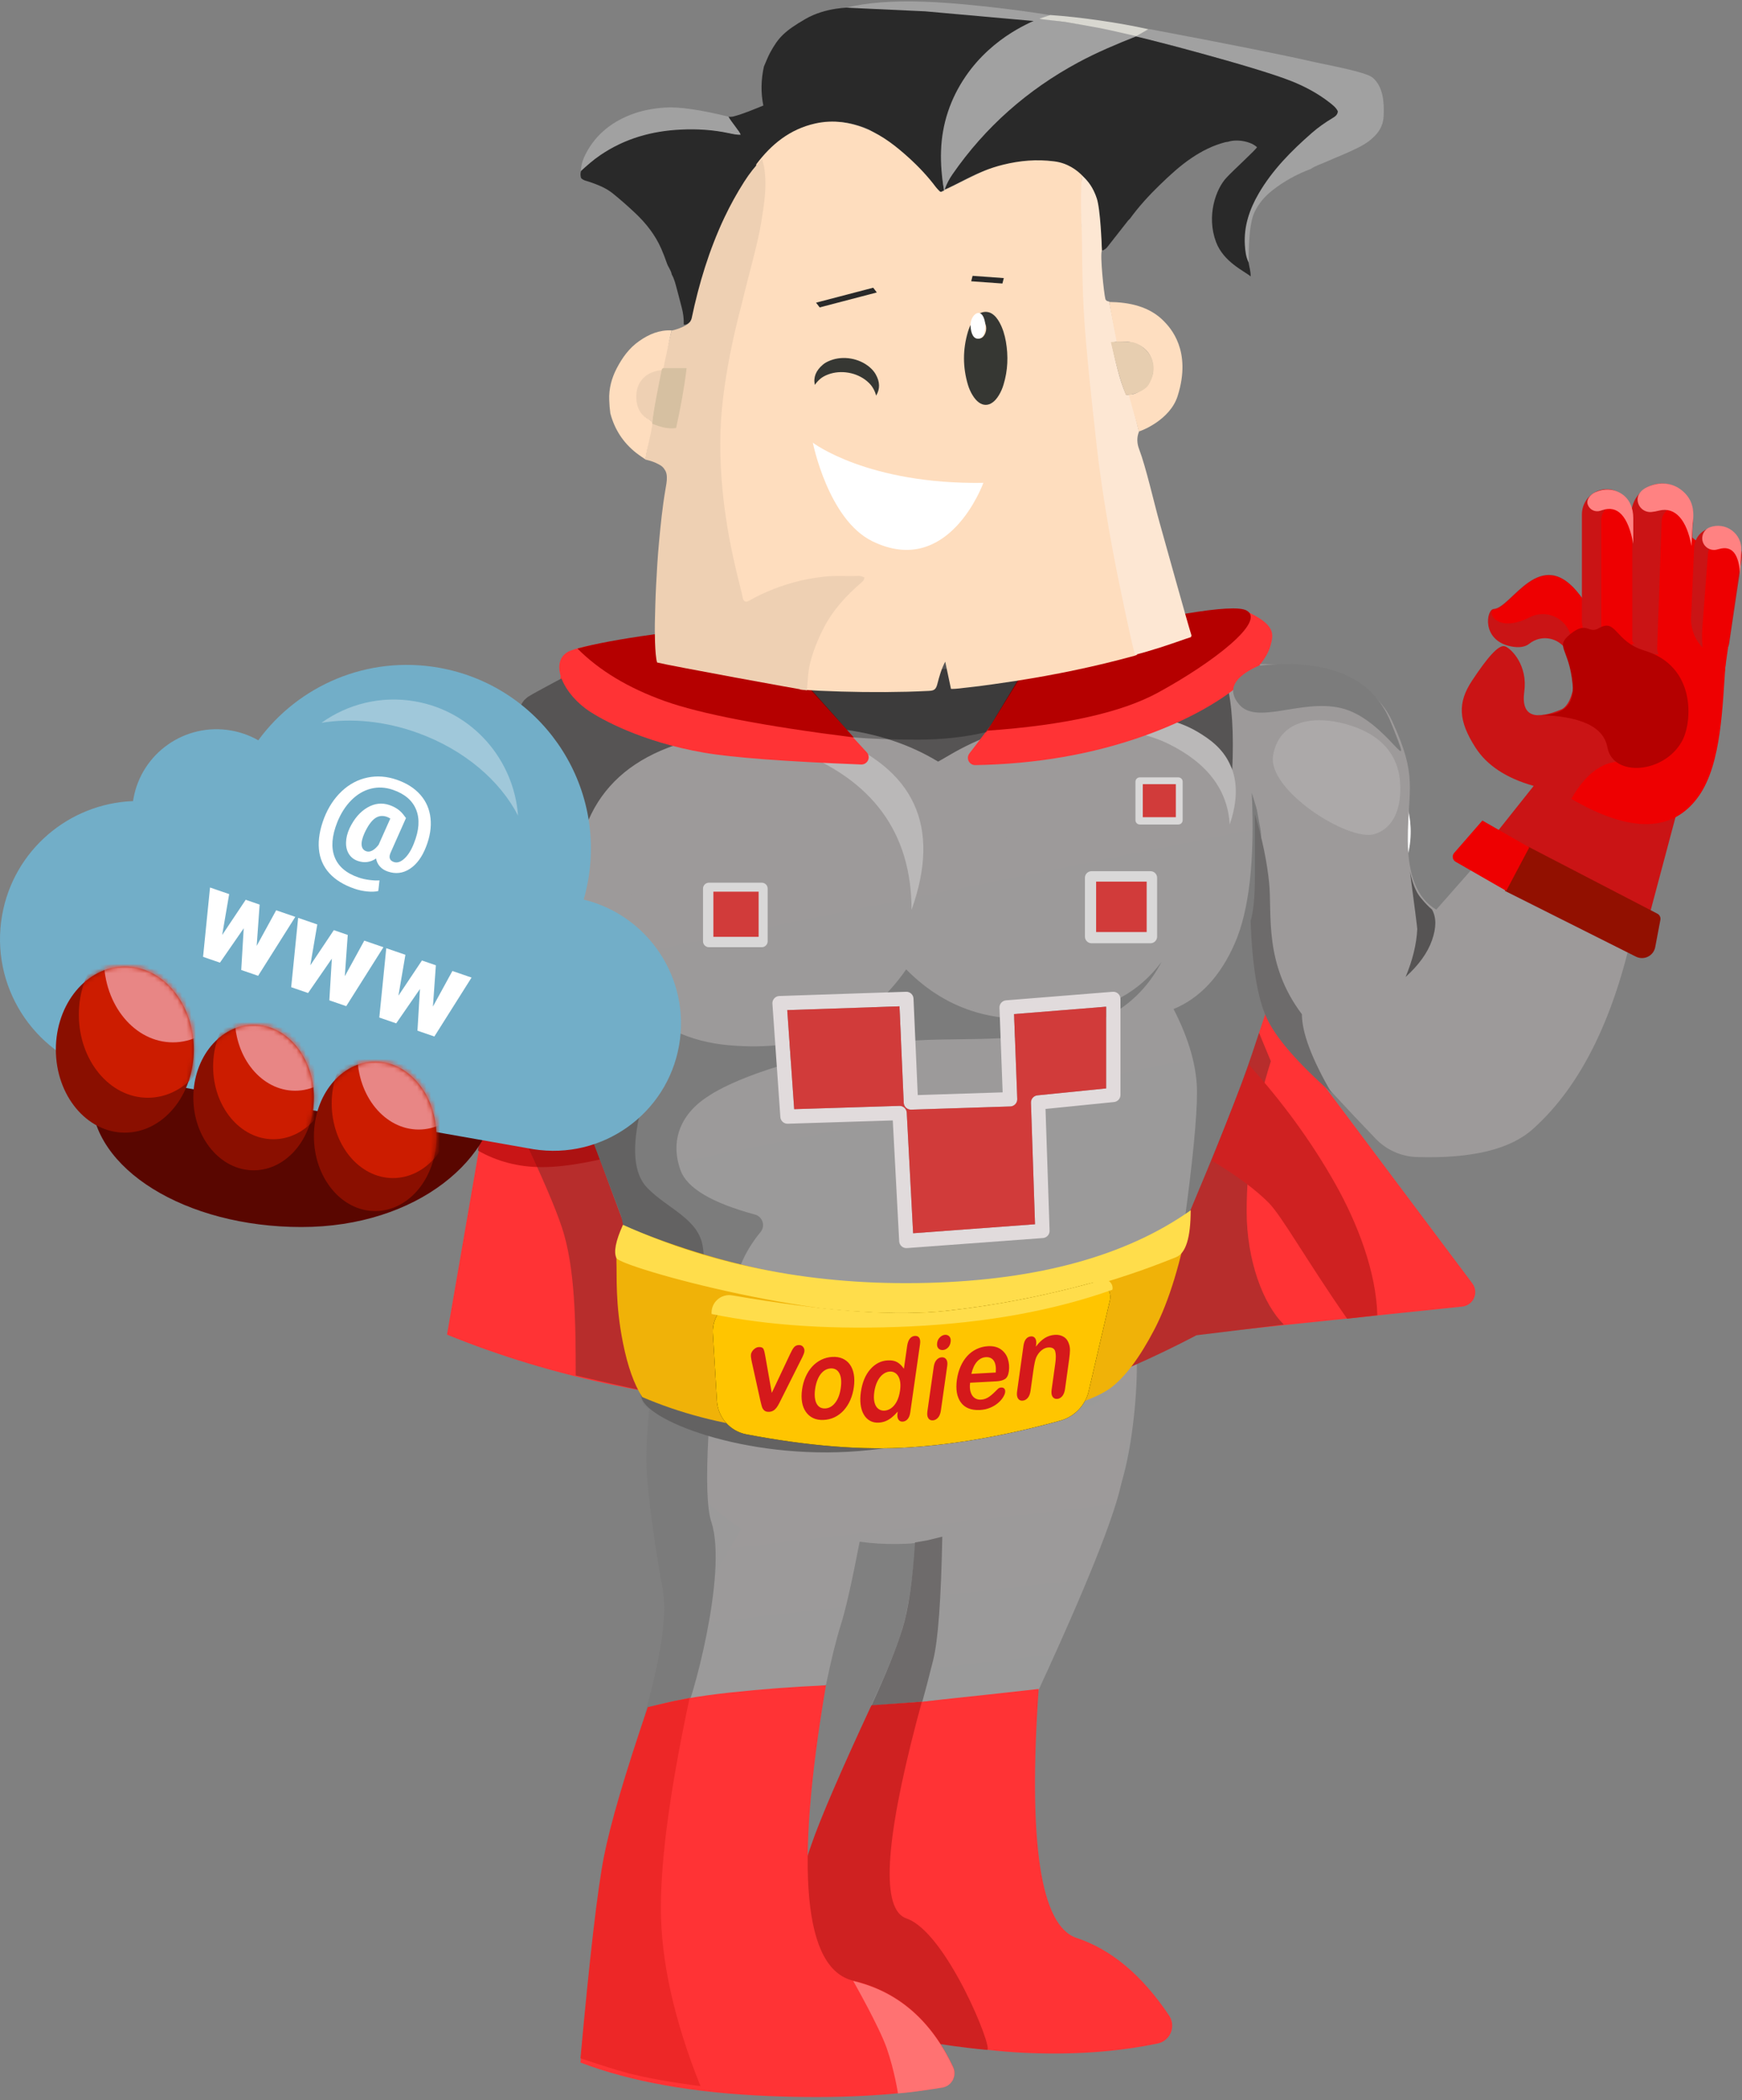 <?xml version="1.0" encoding="UTF-8"?>
<svg width="380px" height="458px" viewBox="0 0 380 458" version="1.1" xmlns="http://www.w3.org/2000/svg" xmlns:xlink="http://www.w3.org/1999/xlink">
    <rect x="0" y="0" width="380" height="458" fill="#808080" stroke="none"/>
    <!-- Generator: Sketch 51.2 (57519) - http://www.bohemiancoding.com/sketch -->
    <title>vodien</title>
    <desc>Created with Sketch.</desc>
    <defs>
        <polygon id="path-1" points="0.813 0 426.777 0 426.777 484.105 0.813 484.105"></polygon>
        <linearGradient x1="34.558%" y1="23.137%" x2="50%" y2="100%" id="linearGradient-3">
            <stop stop-color="#9D9A9A" offset="0%"></stop>
            <stop stop-color="#9A9A9A" offset="100%"></stop>
        </linearGradient>
        <ellipse id="path-4" cx="13.15" cy="15.874" rx="13.15" ry="15.874"></ellipse>
        <ellipse id="path-6" cx="13.15" cy="15.874" rx="13.15" ry="15.874"></ellipse>
        <ellipse id="path-8" cx="13.366" cy="16.297" rx="13.366" ry="16.297"></ellipse>
        <ellipse id="path-10" cx="13.366" cy="16.297" rx="13.366" ry="16.297"></ellipse>
        <ellipse id="path-12" cx="15.047" cy="18.123" rx="15.047" ry="18.123"></ellipse>
        <ellipse id="path-14" cx="15.047" cy="18.123" rx="15.047" ry="18.123"></ellipse>
    </defs>
    <g id="Page-1" stroke="none" stroke-width="1" fill="none" fill-rule="evenodd">
        <g id="vodien" transform="translate(-13, -26)">
            <g id="Group">
                <g id="a-link" fill="#D8D8D8" fill-opacity="0" fill-rule="nonzero">
                    <polygon id="a" points="0.813 0 426.777 0 426.777 484.105 0.813 484.105"></polygon>
                </g>
                <g id="Clipped">
                    <g id="Group-Clipped">
                        <mask id="mask-2" fill="white">
                            <use xlink:href="#path-1"></use>
                        </mask>
                        <g id="path-1"></g>
                        <g id="Group" mask="url(#mask-2)">
                            <g transform="translate(13, 26)">
                                <g>
                                    <path d="M145.868,345.791 C144.964,345.885 143.766,339.491 142.271,326.608 C140.03,307.284 144.961,299.395 146.995,289.128 C146.995,289.128 245.522,287.339 247.517,292.638 C248.343,294.831 248.123,305.042 246.611,314.464 C245.734,319.934 244.421,325.136 242.623,328.35 C237.076,338.267 233.587,337.703 230.199,337.703 C227.939,337.703 215.39,336.933 192.551,335.392 C193.851,335.449 195.567,333.523 197.701,329.614 C199.658,326.03 183.455,326.052 182.735,328.35 C181.8,331.332 180.53,336.076 178.923,342.58 L145.867,345.791 L145.868,345.791 Z" id="Shape" fill="url(#linearGradient-3)" fill-rule="nonzero"></path>
                                    <path d="M142.493,372.688 C144.808,365.957 147.594,359.398 150.831,353.059 C154.076,346.702 157.711,340.148 161.735,333.395 C153.01,327.628 147.355,321.354 144.772,314.572 L245.612,314.151 C245.235,315.407 245.253,317.898 244.996,321.048 C244.493,327.186 238.338,343.044 226.53,368.621 L189.902,372.225 L190.415,371.121 C193.414,364.633 195.518,359.452 196.727,355.577 C198.004,351.485 199.02,345.09 199.773,336.394 C199.658,336.578 198.276,336.688 195.628,336.724 C192.918,336.756 190.21,336.589 187.525,336.223 C185.846,344.947 184.483,350.969 183.436,354.29 C182.389,357.61 181.302,362.004 180.177,367.47 L142.493,372.688 Z" id="Shape" fill="url(#linearGradient-3)" fill-rule="nonzero"></path>
                                    <path d="M205.554,335.113 C205.29,348.825 204.629,357.79 203.571,362.009 C202.513,366.228 201.72,369.26 201.191,371.106 L190.086,371.979 C193.259,365.096 195.506,359.531 196.828,355.285 C198.151,351.039 199.076,344.737 199.605,336.379 L202.381,335.904 L205.554,335.114 L205.554,335.113 Z" id="Shape" fill="#6E6B6B" fill-rule="nonzero"></path>
                                    <path d="M144.579,346.72 C144.472,346.052 144.352,345.386 144.219,344.722 C144.036,343.783 143.878,342.839 143.745,341.891 C142.433,334.176 141.552,327.341 141.101,321.383 C140.827,317.761 141.077,312.353 141.852,305.159 L154.53,313.116 C154.015,322.804 154.228,329.069 155.17,331.911 C158.888,343.132 150.612,372.447 149.174,374.111 L149.172,374.188 L140.112,375.852 C143.306,364.79 144.903,356.326 144.903,350.46 C144.903,349.213 144.774,347.966 144.579,346.72 Z" id="Shape" fill="#7B7B7B" fill-rule="nonzero"></path>
                                    <path d="M192.228,372.286 C186.139,386.843 182.11,396.98 180.14,402.696 C172.393,425.176 170.89,437.076 172.33,437.826 C175.315,439.38 203.702,446.716 223.08,447.665 C233.793,448.19 243.618,447.516 252.558,445.645 C253.847,445.375 254.917,444.483 255.414,443.264 C255.911,442.045 255.77,440.659 255.037,439.565 C249.167,430.798 242.447,425.156 234.877,422.641 C227.013,420.082 224.245,401.981 226.575,368.337 C218.294,369.261 212.122,369.934 208.059,370.357 C203.996,370.779 198.719,371.422 192.228,372.287 L192.228,372.286 Z" id="Shape" fill="#FF3335" fill-rule="nonzero"></path>
                                    <path d="M190.086,371.897 C183.292,386.525 178.912,396.697 176.946,402.411 C169.218,424.88 167.719,436.776 169.156,437.526 C171.911,438.963 196.366,445.348 215.318,447.046 C216.847,447.183 206.494,421.363 197.744,418.386 C192.215,416.506 192.931,402.25 199.891,375.619 C200.147,374.641 200.549,373.137 201.098,371.106 L190.086,371.896 L190.086,371.897 Z" id="Shape" fill="#CF2121" fill-rule="nonzero"></path>
                                    <path d="M141.7,372.292 C136.44,387.392 133.118,398.502 131.733,405.622 C130.347,412.742 128.645,427.472 126.628,449.81 C137.62,454.007 151.298,456.441 167.66,457.112 C182.22,457.709 194.86,457.078 205.579,455.217 C206.552,455.048 207.39,454.435 207.846,453.559 C208.302,452.683 208.324,451.645 207.905,450.751 C203.121,440.545 195.87,434.285 186.154,431.971 C175.308,429.391 173.314,407.915 180.171,367.546 C173.231,367.836 166.224,368.364 159.151,369.128 C152.076,369.892 146.259,370.947 141.699,372.292 L141.7,372.292 Z" id="Shape" fill="#FF3335" fill-rule="nonzero"></path>
                                    <path d="M195.883,456.539 C198.025,456.385 201.243,455.964 205.535,455.276 C206.518,455.118 207.37,454.507 207.835,453.627 C208.3,452.746 208.324,451.698 207.899,450.797 C203.083,440.584 195.824,434.323 186.119,432.017 C186.119,432.017 191.78,441.948 193.443,446.713 C195.107,451.479 195.883,456.539 195.883,456.539 Z" id="Shape" fill="#FF7272" fill-rule="nonzero"></path>
                                    <path d="M141.302,372.292 C136.313,386.952 133.125,397.824 131.738,404.908 C130.351,411.993 128.648,426.647 126.628,448.871 C131.246,450.438 134.691,451.518 136.964,452.11 C141.003,453.162 146.284,454.11 152.804,454.957 C147.043,440.559 144.162,427.609 144.162,416.107 C144.162,405.094 146.25,389.83 150.425,370.315 C148.847,370.621 147.615,370.87 146.731,371.063 C145.846,371.256 144.037,371.666 141.302,372.293 L141.302,372.292 Z" id="Shape" fill="#ED2727" fill-rule="nonzero"></path>
                                    <g transform="translate(0, 132)">
                                        <path d="M97.51,159.061 C120.578,168.485 146.668,173.881 175.78,175.249 C204.892,176.616 233.006,171.22 260.122,159.061 L318.976,152.944 C320.111,152.826 321.095,152.107 321.552,151.062 C322.009,150.016 321.868,148.806 321.184,147.893 L275.984,87.603 L270.071,1.115 L123.007,11.441 L97.51,159.061 Z" id="Shape" fill="#FF3335" fill-rule="nonzero"></path>
                                        <path d="M125.589,167.964 C125.589,156.38 125.466,144.29 122.538,135.568 C119.609,126.845 110.978,108.641 96.643,80.955 L242.828,16.618 L277.221,99.436 C273.703,110.586 271.944,121.504 271.944,132.191 C271.944,142.878 275.564,152.51 280.078,156.87 L261.006,159.199 C243.021,168.613 221.625,177.03 199.201,178.551 C184.251,179.566 159.714,176.036 125.589,167.964 Z" id="Shape" fill="#B72D2C" fill-rule="nonzero"></path>
                                        <path d="M107.576,94.864 L104.234,118.91 C108.459,121.324 113.126,122.531 118.234,122.531 C123.343,122.531 130.084,121.324 138.456,118.91 L129.013,74.942 L107.576,94.864 Z" id="Shape" fill="#A50001" fill-rule="nonzero" opacity="0.59" style="mix-blend-mode: multiply;"></path>
                                        <path d="M126.922,62.796 C126.009,42.683 135.579,30.659 155.63,26.724 C185.707,20.822 199.944,35.848 199.944,35.848 C199.944,35.848 224.708,14.185 253.566,22.634 C264.202,25.749 270.591,31.831 272.733,40.88" id="Shape" fill="#A8ADAE" fill-rule="nonzero"></path>
                                        <path d="M139.78,171.873 C135.41,160.598 138.287,139.559 135.34,131.443 C130.191,117.26 125.172,103.029 120.285,88.753 C113.5,78.856 109.477,67.456 108.215,54.556 C106.955,41.656 109.089,30.236 114.62,20.3 C128.578,12.068 146.222,7.952 167.55,7.952 C188.878,7.952 220.087,6.804 261.174,4.509 C277.001,11.398 284.914,24.979 284.914,45.253 C284.914,65.527 283.598,75.443 280.966,75.002 C262.859,125.6 249.708,157.891 241.512,171.874 C234.626,183.624 143.588,181.7 139.78,171.874 L139.78,171.873 Z" id="Shape" fill="url(#linearGradient-3)" fill-rule="nonzero"></path>
                                        <path d="M258.277,135.214 C265.465,118.332 270.394,105.924 273.064,97.992 C275.733,90.059 278.954,80.302 282.729,68.722 C280.021,62.408 278.255,57.891 277.432,55.169 C276.609,52.446 275.152,47.69 273.064,40.899 C273.73,55.605 272.498,66.541 269.366,73.709 C266.234,80.875 261.78,85.659 256.003,88.057 C259.41,94.68 261.113,100.735 261.113,106.22 C261.113,111.705 260.168,121.37 258.277,135.214 Z M226.65,175.269 C218.576,178.203 206.133,180.56 189.323,182.339 C164.107,185.008 141.31,178.304 139.829,173.214 C135.341,157.784 137.825,139.498 135.692,133.83 C132.199,124.55 127.026,110.327 120.172,91.16 C121.042,91.044 122.061,90.572 123.227,89.743 C124.393,88.915 125.34,79.163 126.069,60.486 C130.843,82.583 141.79,94.402 158.911,95.942 C176.031,97.482 188.954,91.971 197.676,79.407 C206.908,88.767 218.566,92.022 232.649,89.169 C241.652,88.083 248.562,84.281 253.381,77.763 C248.769,86.603 240.833,91.799 229.573,93.35 C212.683,95.678 204.823,93.63 190.293,95.942 C164.766,100.005 155.276,106.575 154.803,106.866 C148.528,110.726 146.079,116.665 148.457,123.233 C149.862,127.113 155.276,130.328 164.697,132.879 C165.476,133.09 166.094,133.681 166.34,134.449 C166.585,135.218 166.424,136.058 165.912,136.681 C160.007,143.865 158.552,151.793 161.548,160.464 C164.945,170.3 162.698,176.246 154.804,178.304 L226.651,175.269 L226.65,175.269 Z" id="Shape" fill="#7C7C7C" fill-rule="nonzero"></path>
                                        <path d="M233.994,174.186 C221.337,179.033 206.603,182.379 189.792,184.223 C164.576,186.99 141.448,178.17 139.967,172.893 C135.479,156.899 137.517,138.54 135.317,132.686 C131.798,123.321 126.101,108.408 118.225,87.948 C120.562,87.362 122.287,86.656 123.403,85.831 C124.517,85.008 125.513,84.036 126.363,82.942 L139.829,109.808 C137.732,118.241 138.199,124.002 141.229,127.09 C145.774,131.722 152.403,133.787 153.319,139.938 C153.93,144.038 154.119,155.743 153.889,175.053 L233.994,174.186 Z" id="Shape" fill="#636262" fill-rule="nonzero"></path>
                                        <path d="M135.906,135.235 C134.879,138.652 134.401,141.282 134.471,143.126 C134.593,146.29 134.185,152.34 135.906,160.916 C136.933,166.031 138.333,169.952 140.106,172.676 C156.303,179.638 175.907,182.096 198.919,180.049 C221.93,178.002 236.36,174.899 242.208,170.741 C245.402,168.358 248.603,164.094 251.811,157.951 C255.019,151.807 257.648,143.168 259.699,132.035 C250.516,140.9 233.579,146.169 208.886,147.843 C184.193,149.517 159.866,145.314 135.906,135.235 Z" id="Shape" fill="#F0B208" fill-rule="nonzero"></path>
                                        <path d="M135.892,135.116 C134.302,138.626 133.83,141.046 134.473,142.375 C135.438,144.369 180.627,157.075 206.748,154.543 C232.868,152.013 253.336,143.439 256.535,142.177 C258.668,141.337 259.735,137.927 259.735,131.952 C245.713,141.854 226.605,147.127 202.408,147.772 C178.212,148.416 156.04,144.198 135.892,135.116 Z" id="Shape" fill="#FFDD4B" fill-rule="nonzero"></path>
                                        <g id="e-link" transform="translate(199.649, 165.492) rotate(-6) translate(-199.649, -165.492) translate(155.649, 146.492)" fill-rule="nonzero">
                                            <g id="Group" fill="#000000">
                                                <path d="M9.75,1.15 C27.365,5.826 41.33,8.164 51.643,8.164 C61.987,8.164 72.837,7.25 84.193,5.421 C85.294,5.244 86.407,5.658 87.123,6.513 C87.84,7.367 88.055,8.535 87.689,9.588 L81.016,28.814 C79.971,31.825 77.364,34.025 74.22,34.55 C62.364,36.53 51.278,37.32 40.963,36.924 C30.684,36.529 18.953,34.346 5.768,30.375 C2.296,29.329 -0.022,26.059 0.14,22.437 L0.8,7.719 C0.897,5.564 1.964,3.569 3.703,2.292 C5.442,1.016 7.665,0.595 9.75,1.149 L9.75,1.15 Z" id="e"></path>
                                            </g>
                                            <g id="Group" fill="#FFC500">
                                                <path d="M9.75,1.15 C27.365,5.826 41.33,8.164 51.643,8.164 C61.987,8.164 72.837,7.25 84.193,5.421 C85.294,5.244 86.407,5.658 87.123,6.513 C87.84,7.367 88.055,8.535 87.689,9.588 L81.016,28.814 C79.971,31.825 77.364,34.025 74.22,34.55 C62.364,36.53 51.278,37.32 40.963,36.924 C30.684,36.529 18.953,34.346 5.768,30.375 C2.296,29.329 -0.022,26.059 0.14,22.437 L0.8,7.719 C0.897,5.564 1.964,3.569 3.703,2.292 C5.442,1.016 7.665,0.595 9.75,1.149 L9.75,1.15 Z" id="e"></path>
                                            </g>
                                        </g>
                                        <path d="M159.707,150.5 C179.655,153.933 195.125,155.072 206.116,153.917 C217.094,152.763 228.536,150.513 240.442,147.168 C241.046,146.998 241.694,147.16 242.147,147.594 C242.6,148.027 242.79,148.668 242.647,149.278 C229.827,153.816 215.197,156.477 198.756,157.261 C182.316,158.044 167.806,157.145 155.23,154.564 C155.143,153.386 155.604,152.235 156.478,151.441 C157.352,150.648 158.543,150.301 159.707,150.501 L159.707,150.5 Z" id="Shape" fill="#FFDD4B" fill-rule="nonzero"></path>
                                        <path d="M166.966,163.882 L168.356,171.772 L172.363,163.275 C172.679,162.59 172.963,162.101 173.214,161.808 C173.465,161.516 173.804,161.359 174.231,161.338 C174.635,161.317 174.956,161.451 175.195,161.74 C175.434,162.03 175.524,162.374 175.465,162.773 C175.442,162.93 175.39,163.113 175.309,163.323 C175.229,163.535 175.141,163.733 175.049,163.918 L174.729,164.553 L170.437,173.114 C170.317,173.359 170.16,173.669 169.97,174.044 C169.779,174.42 169.58,174.742 169.375,175.011 C169.169,175.279 168.933,175.491 168.667,175.646 C168.385,175.805 168.068,175.892 167.744,175.897 C167.294,175.914 166.952,175.813 166.717,175.595 C166.497,175.398 166.331,175.149 166.234,174.87 C166.146,174.605 166.01,174.079 165.826,173.292 L164.027,165.145 C163.987,164.943 163.947,164.74 163.903,164.538 C163.86,164.333 163.829,164.125 163.811,163.916 C163.792,163.733 163.794,163.548 163.817,163.366 C163.853,163.126 163.954,162.884 164.121,162.642 C164.288,162.399 164.499,162.197 164.754,162.036 C164.99,161.881 165.262,161.79 165.544,161.773 C166.073,161.747 166.411,161.897 166.559,162.223 C166.707,162.549 166.843,163.102 166.966,163.883 L166.966,163.882 Z M186.258,170.522 C186.131,171.494 185.868,172.443 185.479,173.342 C185.125,174.167 184.637,174.928 184.034,175.594 C183.474,176.211 182.801,176.715 182.052,177.079 C181.314,177.434 180.512,177.629 179.645,177.666 C178.785,177.701 178.035,177.569 177.395,177.268 C176.755,176.968 176.225,176.523 175.808,175.933 C175.39,175.343 175.108,174.639 174.964,173.818 C174.82,172.998 174.817,172.083 174.957,171.074 C175.098,170.057 175.359,169.118 175.74,168.259 C176.12,167.399 176.598,166.656 177.173,166.029 C177.733,165.413 178.405,164.908 179.153,164.541 C179.898,164.176 180.71,163.965 181.539,163.922 C182.399,163.874 183.155,163.995 183.809,164.287 C184.464,164.58 184.999,165.019 185.414,165.607 C185.829,166.194 186.108,166.904 186.252,167.737 C186.396,168.572 186.398,169.5 186.258,170.522 Z M183.409,170.664 C183.599,169.281 183.493,168.217 183.089,167.474 C182.685,166.73 182.054,166.382 181.194,166.428 C180.633,166.461 180.096,166.668 179.658,167.021 C179.188,167.385 178.792,167.907 178.471,168.586 C178.151,169.266 177.929,170.049 177.806,170.938 C177.684,171.818 177.69,172.582 177.825,173.23 C177.959,173.878 178.212,174.367 178.583,174.698 C178.953,175.029 179.423,175.183 179.992,175.158 C180.852,175.12 181.589,174.703 182.204,173.908 C182.82,173.111 183.222,172.03 183.409,170.664 Z M195.789,176.177 L195.836,175.845 C195.367,176.379 194.918,176.815 194.488,177.155 C194.058,177.495 193.608,177.757 193.135,177.944 C192.663,178.13 192.162,178.234 191.631,178.257 C190.929,178.287 190.303,178.145 189.753,177.833 C189.203,177.521 188.755,177.062 188.408,176.455 C188.062,175.849 187.837,175.129 187.733,174.295 C187.63,173.46 187.649,172.552 187.791,171.569 C188.092,169.487 188.775,167.841 189.839,166.629 C190.903,165.414 192.167,164.764 193.629,164.682 C194.475,164.635 195.164,164.76 195.697,165.06 C196.23,165.36 196.723,165.84 197.177,166.498 L197.887,161.528 C197.987,160.838 198.181,160.308 198.472,159.938 C198.762,159.569 199.13,159.371 199.575,159.343 C200.019,159.315 200.338,159.457 200.532,159.768 C200.725,160.079 200.777,160.552 200.686,161.188 L198.562,176.051 C198.471,176.691 198.272,177.176 197.969,177.508 C197.665,177.838 197.309,178.013 196.9,178.031 C196.499,178.049 196.19,177.897 195.977,177.577 C195.763,177.257 195.7,176.791 195.788,176.177 L195.789,176.177 Z M190.722,171.536 C190.591,172.44 190.604,173.204 190.759,173.828 C190.915,174.452 191.184,174.915 191.568,175.218 C191.952,175.52 192.398,175.66 192.907,175.638 C193.423,175.614 193.917,175.439 194.387,175.113 C194.857,174.787 195.266,174.301 195.611,173.654 C195.957,173.007 196.198,172.209 196.334,171.258 C196.463,170.364 196.446,169.602 196.284,168.971 C196.121,168.341 195.848,167.867 195.463,167.551 C195.086,167.236 194.601,167.081 194.111,167.117 C193.574,167.146 193.069,167.345 192.596,167.715 C192.123,168.085 191.723,168.6 191.396,169.261 C191.07,169.921 190.846,170.68 190.722,171.536 Z M206.632,165.845 L205.239,175.637 C205.143,176.315 204.93,176.833 204.601,177.192 C204.272,177.552 203.893,177.741 203.463,177.76 C203.033,177.78 202.708,177.618 202.49,177.276 C202.272,176.934 202.21,176.434 202.304,175.776 L203.682,166.111 C203.777,165.441 203.983,164.93 204.3,164.575 C204.617,164.22 204.99,164.03 205.42,164.005 C205.85,163.979 206.182,164.128 206.413,164.452 C206.644,164.775 206.717,165.24 206.631,165.845 L206.632,165.845 Z M205.677,162.425 C205.269,162.449 204.94,162.325 204.69,162.053 C204.441,161.781 204.354,161.38 204.43,160.85 C204.498,160.37 204.703,159.965 205.044,159.636 C205.386,159.306 205.754,159.129 206.148,159.104 C206.528,159.079 206.845,159.199 207.098,159.462 C207.353,159.726 207.442,160.128 207.365,160.668 C207.291,161.191 207.09,161.608 206.761,161.921 C206.433,162.233 206.071,162.401 205.677,162.425 Z M217.363,169.246 L211.621,169.554 C211.519,170.327 211.557,171.002 211.735,171.579 C211.913,172.156 212.198,172.584 212.589,172.862 C212.981,173.14 213.439,173.266 213.961,173.24 C214.313,173.222 214.641,173.158 214.944,173.048 C215.268,172.927 215.574,172.761 215.852,172.555 C216.152,172.336 216.435,172.105 216.697,171.858 C216.959,171.613 217.301,171.279 217.723,170.858 C217.895,170.7 218.121,170.613 218.4,170.598 C218.701,170.582 218.932,170.666 219.09,170.848 C219.25,171.031 219.305,171.298 219.256,171.651 C219.212,171.961 219.057,172.328 218.791,172.754 C218.525,173.178 218.156,173.592 217.683,173.994 C217.167,174.421 216.589,174.766 215.969,175.017 C215.299,175.297 214.552,175.457 213.729,175.497 C211.843,175.587 210.465,175.033 209.595,173.838 C208.725,172.645 208.441,170.984 208.743,168.853 C208.885,167.849 209.147,166.91 209.526,166.035 C209.906,165.161 210.386,164.401 210.968,163.757 C212.124,162.466 213.745,161.686 215.475,161.587 C216.622,161.517 217.565,161.739 218.307,162.255 C219.039,162.758 219.58,163.492 219.844,164.34 C220.126,165.215 220.202,166.118 220.072,167.05 C219.951,167.914 219.661,168.486 219.202,168.765 C218.743,169.045 218.13,169.205 217.363,169.246 Z M211.895,167.619 L217.217,167.323 C217.31,166.156 217.163,165.294 216.775,164.74 C216.387,164.186 215.81,163.931 215.043,163.977 C214.312,164.02 213.67,164.349 213.117,164.964 C212.565,165.579 212.157,166.464 211.895,167.619 Z M226.02,161.269 L225.961,161.687 C226.589,160.852 227.236,160.227 227.901,159.811 C228.561,159.397 229.314,159.156 230.092,159.11 C230.867,159.06 231.531,159.214 232.085,159.574 C232.639,159.934 233.015,160.471 233.215,161.184 C233.35,161.597 233.412,162.049 233.401,162.538 C233.391,163.028 233.332,163.656 233.226,164.421 L232.33,170.893 C232.234,171.589 232.026,172.122 231.708,172.493 C231.39,172.862 231.016,173.058 230.586,173.08 C230.148,173.103 229.819,172.94 229.597,172.59 C229.375,172.24 229.311,171.727 229.405,171.05 L230.208,165.27 C230.367,164.126 230.354,163.259 230.169,162.669 C229.985,162.079 229.491,161.809 228.688,161.859 C228.165,161.891 227.662,162.104 227.181,162.499 C226.7,162.893 226.314,163.417 226.024,164.071 C225.809,164.594 225.604,165.561 225.407,166.97 L224.803,171.293 C224.706,171.993 224.495,172.523 224.17,172.887 C223.845,173.25 223.464,173.442 223.027,173.464 C222.604,173.484 222.281,173.322 222.06,172.974 C221.838,172.627 221.774,172.117 221.868,171.446 L223.26,161.489 C223.352,160.832 223.542,160.333 223.831,159.993 C224.093,159.667 224.481,159.467 224.899,159.443 C225.157,159.426 225.38,159.483 225.568,159.613 C225.756,159.744 225.892,159.949 225.978,160.229 C226.063,160.509 226.078,160.855 226.02,161.269 Z" id="Shape" fill="#D5191B" fill-rule="nonzero"></path>
                                        <path d="M126.922,64.584 C126.009,44.471 135.579,32.447 155.63,28.512 C175.682,24.577 192.016,26.437 204.634,34.092 C223.166,23.744 238.861,20.549 251.719,24.507 C261.419,26.549 267.11,30.415 268.794,36.107 C269.554,19.733 267.192,10.489 261.709,8.377 C256.226,6.263 214.63,6.263 136.922,8.377 C123.501,15.376 116.235,19.246 115.126,19.986 C114.016,20.726 113.224,22.233 112.746,24.507 C118.495,32.97 121.629,39.099 122.148,42.894 C123.703,54.248 125.294,61.478 126.922,64.584 Z" id="Shape" fill="#565454" fill-rule="nonzero"></path>
                                        <path d="M125.6,64.715 C124.687,44.603 134.256,32.579 154.308,28.644 C184.385,22.742 202.144,36.124 202.144,36.124 C202.144,36.124 220.113,20.266 252.244,24.554 C263.552,26.064 269.269,33.75 271.41,42.8" id="Shape" fill="#9D9A9A" fill-rule="nonzero"></path>
                                        <path d="M222.712,26.287 C230.167,23.4 249.484,22.597 257.748,25.932 C268.288,30.187 271.788,37.484 268.245,47.822 C267.809,40.241 263.332,34.362 254.815,30.184 C248.261,26.969 237.56,25.67 222.712,26.287 Z" id="Shape" fill="#FFFFFF" fill-rule="nonzero" opacity="0.295"></path>
                                        <g id="Shape" transform="translate(153, 37)" fill-rule="nonzero">
                                            <path d="M18.837,76.067 C17.997,76.094 17.286,75.452 17.227,74.613 L15.494,49.889 C15.464,49.465 15.608,49.048 15.892,48.732 C16.177,48.416 16.577,48.23 17.002,48.216 L44.659,47.289 C45.516,47.26 46.236,47.927 46.274,48.783 L47.197,69.821 L65.719,69.225 L65.024,50.775 C64.993,49.938 65.627,49.225 66.462,49.158 L89.728,47.293 C90.638,47.22 91.417,47.939 91.417,48.852 L91.417,69.782 C91.417,70.585 90.809,71.257 90.01,71.338 L75.068,72.843 L75.956,99.386 C75.983,100.224 75.345,100.935 74.508,100.997 L44.826,103.188 C44.407,103.219 43.993,103.08 43.677,102.802 C43.362,102.524 43.171,102.131 43.149,101.711 L41.753,75.349 L18.837,76.067 Z M20.244,72.894 L43.185,72.175 C44.035,72.148 44.752,72.805 44.797,73.655 L46.189,99.952 L72.779,97.989 L71.893,71.486 C71.866,70.664 72.48,69.961 73.299,69.878 L88.289,68.368 L88.289,50.546 L68.207,52.156 L68.905,70.679 C68.92,71.095 68.769,71.5 68.485,71.804 C68.201,72.108 67.808,72.287 67.392,72.3 L45.752,72.997 C44.896,73.025 44.176,72.358 44.139,71.502 L43.216,50.466 L18.729,51.288 L20.244,72.894 Z" fill="#E1DBDC"></path>
                                            <path d="M20.244,72.894 L43.185,72.175 C44.035,72.148 44.752,72.805 44.797,73.655 L46.189,99.952 L72.779,97.989 L71.893,71.486 C71.866,70.664 72.48,69.961 73.299,69.878 L88.289,68.368 L88.289,50.546 L68.207,52.156 L68.905,70.679 C68.92,71.095 68.769,71.5 68.485,71.804 C68.201,72.108 67.808,72.287 67.392,72.3 L45.752,72.997 C44.896,73.025 44.176,72.358 44.139,71.502 L43.216,50.466 L18.729,51.288 L20.244,72.894 Z" fill="#D13B3A"></path>
                                            <path d="M86.556,33.829 L96.526,33.829 L96.526,23.868 L86.556,23.868 L86.556,33.828 L86.556,33.829 Z M85.111,20.991 L97.97,20.991 C98.767,20.991 99.414,21.635 99.414,22.429 L99.414,35.267 C99.414,36.062 98.767,36.706 97.97,36.706 L85.11,36.706 C84.314,36.707 83.668,36.063 83.666,35.267 L83.666,22.43 C83.666,21.636 84.313,20.992 85.11,20.992 L85.111,20.991 Z" fill="#D9D8D8"></path>
                                            <polygon fill="#D13B3A" points="86.11 34.265 97.133 34.265 97.133 23.265 86.11 23.265"></polygon>
                                            <path d="M2.944,34.997 L11.871,34.997 L11.871,26.077 L2.944,26.077 L2.944,34.997 Z M1.65,23.5 L13.165,23.5 C13.507,23.499 13.836,23.635 14.079,23.876 C14.321,24.118 14.458,24.447 14.458,24.789 L14.458,36.285 C14.457,36.627 14.321,36.955 14.078,37.197 C13.836,37.439 13.507,37.574 13.165,37.573 L1.65,37.573 C1.308,37.574 0.979,37.439 0.737,37.197 C0.494,36.955 0.358,36.627 0.357,36.285 L0.357,24.789 C0.357,24.077 0.936,23.5 1.65,23.5 Z" fill="#D9D8D8"></path>
                                            <polygon fill="#D13B3A" points="2.615 35.31 12.485 35.31 12.485 25.46 2.615 25.46"></polygon>
                                            <path d="M96.578,8.93 L103.098,8.93 L103.098,2.414 L96.578,2.414 L96.578,8.929 L96.578,8.93 Z M95.633,0.533 L104.043,0.533 C104.565,0.533 104.988,0.953 104.988,1.473 L104.988,9.87 C104.988,10.39 104.565,10.811 104.043,10.811 L95.633,10.811 C95.113,10.812 94.691,10.391 94.689,9.871 L94.689,1.473 C94.689,0.953 95.112,0.533 95.633,0.533 Z" fill="#D9D8D8"></path>
                                            <polygon fill="#D13B3A" points="96.287 9.215 103.497 9.215 103.497 2.02 96.287 2.02"></polygon>
                                        </g>
                                        <path d="M181.417,28.672 C199.537,35.631 205.347,48.218 198.844,66.432 C198.844,49.615 190.324,37.996 173.287,31.576 C167.429,29.369 161.396,28.526 155.714,28.602 C163.339,25.717 172.649,25.304 181.417,28.672 Z" id="Shape" fill="#FFFFFF" fill-rule="nonzero" opacity="0.295"></path>
                                        <g id="Shape" transform="translate(122, 0)" fill-rule="nonzero">
                                            <path d="M100.049,17.475 C97.531,21.531 94.004,26.473 89.467,32.302 C89.092,32.783 89.027,33.437 89.3,33.983 C89.572,34.529 90.134,34.869 90.744,34.859 C104.069,34.626 116.392,32.484 127.71,28.432 C146.083,21.855 153.872,13.228 155.077,9.04 C155.87,6.283 156.423,4.26 149.524,1.14 C149.429,1.097 149.323,1.087 149.222,1.111 C149.038,1.153 148.853,1.191 148.667,1.223 L105.011,9.04 C103.425,11.891 101.77,14.704 100.049,17.475 Z" fill="#FF3335"></path>
                                            <path d="M93.386,27.347 C110.233,26.162 122.646,23.392 130.628,19.037 C142.599,12.504 154.244,3.512 149.921,1.141 C147.039,-0.439 131.933,2.106 104.605,8.778 L93.386,27.347 Z" fill="#B50000"></path>
                                            <path d="M65.852,34.724 C49.175,34.071 37.76,33.214 31.606,32.153 C17.66,29.749 9,24.694 6.722,23.215 C0.875,19.419 -2.118,12.661 1.717,10.258 C4.273,8.656 17.561,6.674 41.582,4.313 L67.08,32.07 C67.512,32.541 67.619,33.226 67.351,33.806 C67.082,34.387 66.491,34.749 65.852,34.724 Z" fill="#FF3335"></path>
                                            <path d="M64.252,28.828 C44.582,26.346 30.809,23.692 22.932,20.866 C15.056,18.039 8.734,14.233 3.967,9.446 C7.785,8.394 13.243,7.375 20.342,6.389 C27.44,5.402 34.796,4.708 42.409,4.305 L64.252,28.828 Z" fill="#B50000"></path>
                                            <path d="M64.262,28.821 C68.148,29.14 72.772,29.301 78.136,29.305 C83.499,29.309 88.523,28.759 93.208,27.655 L102.318,13.025 L51.96,15.362 L64.262,28.822 L64.262,28.821 Z" fill-opacity="0.3" fill="#010101"></path>
                                        </g>
                                        <path d="M276.757,130.31 C279.601,133.178 284.96,142.797 293.849,155.589 L300.452,154.845 C300.218,145.557 296.251,134.953 291.188,126.009 C286.124,117.065 279.892,108.488 272.492,100.277 L264.307,121.099 C269.763,124.372 273.914,127.443 276.757,130.31 Z" id="Shape" fill="#CF2121" fill-rule="nonzero" style="mix-blend-mode: multiply;"></path>
                                        <g transform="translate(0, 13)">
                                            <path d="M65.759,122.596 C91.066,122.596 108.657,107.492 108.657,91.799 C108.657,76.106 91.067,65.766 65.759,65.766 C40.451,65.766 19.935,78.488 19.935,94.181 C19.935,109.874 40.451,122.596 65.759,122.596 Z" id="Shape" fill="#590600" fill-rule="nonzero"></path>
                                            <path d="M65.674,119.96 C89.605,119.96 106.24,105.673 106.24,90.828 C106.24,75.983 89.605,66.202 65.674,66.202 C41.744,66.202 22.344,78.236 22.344,93.081 C22.344,107.926 41.744,119.961 65.674,119.961 L65.674,119.96 Z" id="Shape" fill="#590600" fill-rule="nonzero"></path>
                                            <path d="M21.817,88.795 C7.167,84.574 -2.239,69.913 0.462,54.592 C2.972,40.355 15.112,30.23 29.022,29.706 C29.046,29.541 29.072,29.376 29.102,29.21 C30.864,19.218 40.408,12.55 50.42,14.315 C52.502,14.68 54.506,15.401 56.344,16.445 C65.081,4.498 80.147,-2.131 95.733,0.617 C117.554,4.465 132.131,25.237 128.291,47.013 C128.043,48.419 127.721,49.811 127.326,51.183 C141.468,54.634 150.689,68.502 148.13,83.012 C145.492,97.972 131.32,108.008 116.345,105.622 L25.731,89.649 C25.227,89.574 24.725,89.485 24.226,89.384 L21.789,88.954 L21.817,88.794 L21.817,88.795 Z" id="Shape" fill="#72AEC8" fill-rule="nonzero"></path>
                                            <g transform="translate(42.176, 78.477)">
                                                <g id="h-link" fill="#8A0F00" fill-rule="nonzero">
                                                    <ellipse id="h" cx="13.15" cy="15.874" rx="13.15" ry="15.874"></ellipse>
                                                </g>
                                                <g id="Clipped">
                                                    <g id="Oval-Clipped">
                                                        <mask id="mask-5" fill="white">
                                                            <use xlink:href="#path-4"></use>
                                                        </mask>
                                                        <g id="path-4"></g>
                                                        <ellipse id="Oval" fill="#CC1C00" fill-rule="nonzero" mask="url(#mask-5)" cx="17.462" cy="9.101" rx="13.15" ry="15.874"></ellipse>
                                                    </g>
                                                </g>
                                                <g id="Clipped">
                                                    <g id="Oval-Clipped">
                                                        <mask id="mask-7" fill="white">
                                                            <use xlink:href="#path-6"></use>
                                                        </mask>
                                                        <g id="path-6"></g>
                                                        <ellipse id="Oval" fill="#E88685" fill-rule="nonzero" mask="url(#mask-7)" cx="22.204" cy="-1.482" rx="13.15" ry="15.874"></ellipse>
                                                    </g>
                                                </g>
                                            </g>
                                            <g transform="translate(68.477, 86.52)">
                                                <g id="j-link" fill="#8A0F00" fill-rule="nonzero">
                                                    <ellipse id="j" cx="13.366" cy="16.297" rx="13.366" ry="16.297"></ellipse>
                                                </g>
                                                <g id="Clipped">
                                                    <g id="Oval-Clipped">
                                                        <mask id="mask-9" fill="white">
                                                            <use xlink:href="#path-8"></use>
                                                        </mask>
                                                        <g id="path-8"></g>
                                                        <ellipse id="Oval" fill="#CC1C00" fill-rule="nonzero" mask="url(#mask-9)" cx="17.246" cy="9.101" rx="13.366" ry="16.297"></ellipse>
                                                    </g>
                                                </g>
                                                <g id="Clipped">
                                                    <g id="Oval-Clipped">
                                                        <mask id="mask-11" fill="white">
                                                            <use xlink:href="#path-10"></use>
                                                        </mask>
                                                        <g id="path-10"></g>
                                                        <ellipse id="Oval" fill="#E88685" fill-rule="nonzero" mask="url(#mask-11)" cx="22.851" cy="-1.482" rx="13.366" ry="16.297"></ellipse>
                                                    </g>
                                                </g>
                                            </g>
                                            <path d="M70.118,12.634 C75.856,8.534 83.144,6.652 90.601,7.967 C103.113,10.173 112.101,20.671 113.011,32.892 C109.155,25.343 101.38,18.568 91.226,14.872 C83.944,12.222 76.58,11.572 70.118,12.634 Z" id="Shape" fill-opacity="0.326" fill="#FFFFFF" fill-rule="nonzero"></path>
                                            <g transform="translate(12, 65)">
                                                <g transform="translate(0.184, 0.766)">
                                                    <g id="l-link" fill="#8A0F00" fill-rule="nonzero">
                                                        <ellipse id="l" cx="15.047" cy="18.123" rx="15.047" ry="18.123"></ellipse>
                                                    </g>
                                                    <g id="Clipped">
                                                        <g id="Oval-Clipped">
                                                            <mask id="mask-13" fill="white">
                                                                <use xlink:href="#path-12"></use>
                                                            </mask>
                                                            <g id="path-12"></g>
                                                            <ellipse id="Oval" fill="#CC1C00" fill-rule="nonzero" mask="url(#mask-13)" cx="20.062" cy="10.516" rx="15.047" ry="18.123"></ellipse>
                                                        </g>
                                                    </g>
                                                    <g id="Clipped">
                                                        <g id="Oval-Clipped">
                                                            <mask id="mask-15" fill="white">
                                                                <use xlink:href="#path-14"></use>
                                                            </mask>
                                                            <g id="path-14"></g>
                                                            <ellipse id="Oval" fill="#E88685" fill-rule="nonzero" mask="url(#mask-15)" cx="25.533" cy="-1.566" rx="15.047" ry="18.123"></ellipse>
                                                        </g>
                                                    </g>
                                                </g>
                                            </g>
                                        </g>
                                    </g>
                                    <g transform="translate(283, 156)" fill="#FFFFFF" fill-rule="nonzero" id="Shape">
                                        <path d="M70.503,1.08 C66.611,2.502 52.26,10.617 52.259,20.188 C52.259,25.257 65.669,17.935 76.696,6.419 C81.796,1.093 74.316,-0.313 70.503,1.08 Z M19.44,13.567 C23.397,12.869 23.252,15.175 24.436,21.889 C25.62,28.603 23.446,38.564 14.328,40.172 C5.21,41.78 0.561,38.385 0.573,31.327 C0.586,24.268 15.482,14.265 19.439,13.567 L19.44,13.567 Z"></path>
                                    </g>
                                    <g transform="translate(126, 0)" fill-rule="nonzero" id="Shape">
                                        <path d="M19.49,57.452 C19.11,56.352 18.698,55.26 18.228,54.197 C16.911,51.221 14.944,48.71 12.585,46.487 C11.014,45.001 9.388,43.575 7.709,42.212 C6.229,41.008 4.489,40.327 2.709,39.704 C2.039,39.475 1.291,39.385 0.752,38.831 C0.576,38.259 0.582,37.699 0.803,37.142 C2.171,35.919 3.509,34.658 5.037,33.629 C10.464,29.963 16.537,28.401 22.991,28.112 C26.467,27.949 29.904,28.309 33.305,29.029 C33.995,29.175 34.687,29.367 35.465,29.306 C35.367,28.815 35.035,28.516 34.799,28.172 C34.161,27.255 33.388,26.44 32.866,25.445 C33.259,25.496 33.649,25.491 34.041,25.387 C36.233,24.805 38.305,23.9 40.516,23.015 C39.933,20.171 40.019,17.332 40.64,14.51 C41.106,13.495 41.469,12.447 42.005,11.461 C43.782,8.199 45.164,6.759 49.689,4.143 C54.214,1.528 59.445,1.647 59.832,1.64 C62.141,1.613 64.449,1.462 66.75,1.528 C70.717,1.655 74.678,1.895 78.637,2.112 C81.194,2.246 83.749,2.389 86.303,2.592 C90.396,2.92 94.489,3.275 98.58,3.669 C99.301,3.739 100.089,3.611 100.747,4.07 C99.725,4.513 98.672,4.876 97.717,5.472 C96.307,6.35 94.901,7.228 93.546,8.187 C90.165,10.576 87.139,13.332 84.768,16.741 C81.428,21.533 79.656,26.861 79.453,32.693 C79.353,35.571 79.481,38.586 79.907,41.443 C79.673,41.666 79.241,41.945 79.048,41.753 C78.792,41.502 66.766,29.627 63.371,28.173 C59.69,26.593 55.931,26.136 51.984,27.023 C46.492,28.26 42.515,31.466 39.229,35.873 C37.723,37.383 32.879,45.755 31.606,48.457 C28.306,55.459 26.676,71.439 23.159,70.784 C23.189,69.525 23.037,68.269 22.706,67.054 C22.36,65.772 22.053,64.475 21.694,63.2 C21.377,62.064 21.144,60.897 20.536,59.86 C20.395,58.967 19.778,58.284 19.491,57.452 L19.49,57.452 Z" fill="#292929"></path>
                                        <path d="M173.464,16.957 C175.741,18.961 175.965,22.277 175.824,25.335 C175.753,26.871 175.206,28.187 174.189,29.33 C173.218,30.415 172.061,31.256 170.772,31.936 C168.281,33.249 165.646,34.24 163.076,35.376 C162.024,35.839 160.909,36.178 159.948,36.836 C156.856,38.002 153.981,39.574 151.407,41.633 C149.852,42.871 148.574,44.395 147.685,46.197 C146.155,49.309 146.417,56.979 146.413,57.275 C146.175,56.785 145.049,54.91 145.197,52.495 C145.415,48.905 147.155,44.249 148.361,42.192 C151.372,37.038 155.472,32.93 159.948,29.037 C161.358,27.817 162.87,26.721 164.468,25.762 C165.02,25.43 165.794,25.124 165.855,24.293 C165.465,23.463 164.804,22.999 164.075,22.427 C161.575,20.494 158.833,19.176 155.902,18.006 C147.718,14.738 141,13.084 132.263,10.596 C130.6,10.122 127.072,9.248 121.678,7.975 L124.626,6.325 C141.988,9.589 154.052,12 160.816,13.56 C163.166,14.1 171.996,15.664 173.464,16.957 Z M32.899,25.436 C33.417,26.43 35.469,28.884 35.565,29.381 C34.795,29.442 33.584,29.171 32.899,29.022 C29.522,28.304 26.044,28.097 22.589,28.26 C16.185,28.553 10.292,30.2 4.904,33.867 C3.386,34.902 2.06,36.084 0.702,37.309 C0.762,36.323 0.979,35.241 1.385,34.355 C3.47,29.782 7.006,26.803 11.598,25.017 C13.978,24.089 16.454,23.639 19.015,23.458 C22.061,23.25 26.689,23.91 32.899,25.436 Z" fill="#A1A1A1"></path>
                                        <path d="M51.814,26.935 C55.762,26.047 59.562,26.637 63.241,28.208 C66.638,29.662 69.494,31.908 72.208,34.363 C74.4,36.351 76.422,38.493 78.199,40.87 C78.414,41.159 78.658,41.426 78.914,41.678 C79.109,41.87 79.35,41.941 79.582,41.718 C79.821,41.673 79.989,41.681 79.945,41.455 C80.079,41.569 89.422,36.537 92.512,35.71 C95.602,34.884 100.447,34.649 104.272,35.13 C107.152,35.493 110.254,37.967 110.252,38.447 C109.844,38.734 110.027,39.349 110.037,39.723 C110.134,42.989 109.683,46.238 110.037,49.503 C110.247,51.456 109.99,53.443 110.251,55.413 C110.444,56.858 110.251,58.335 110.463,59.811 C110.641,61.001 110.588,62.234 110.673,63.448 C110.827,65.618 111.005,67.794 111.112,69.97 C111.18,71.402 111.49,72.82 111.372,74.255 C111.358,74.398 111.368,74.549 111.405,74.687 C111.755,76.013 111.597,77.387 111.755,78.74 C111.9,79.97 112.002,81.226 112.08,82.479 C112.129,83.324 112.124,84.198 112.278,85.038 C112.502,86.308 112.521,87.595 112.653,88.872 C112.748,89.761 112.865,90.642 112.941,91.538 C113.075,93.206 113.336,94.862 113.529,96.525 C113.697,97.943 113.811,99.371 114.007,100.784 C114.331,103.185 114.699,105.579 115.04,107.978 C115.353,110.132 115.609,112.293 115.97,114.444 C116.413,117.081 116.928,119.705 117.442,122.333 C118.04,125.38 118.63,128.427 119.342,131.453 C120.039,134.405 120.693,137.372 121.381,140.329 C121.571,141.164 121.805,141.987 122.022,142.82 C121.817,142.888 121.62,142.978 121.412,143.034 C112.848,145.384 104.16,147.171 95.382,148.531 C94.218,148.711 87.392,149.721 85.132,149.925 C83.92,150.032 82.718,150.277 81.445,150.231 C81.015,148.206 80.606,146.256 80.192,144.301 C79.362,145.867 78.904,147.485 78.489,149.116 C78.185,150.311 77.829,150.622 76.641,150.675 C75.054,150.748 73.464,150.821 71.876,150.859 C65.485,151.017 59.091,150.929 52.697,150.641 C51.295,150.578 49.893,150.459 48.491,150.367 C48.605,148.864 48.934,147.397 49.264,145.937 C49.912,143.131 50.976,140.475 52.29,137.908 C54.309,133.963 57.23,130.789 60.561,127.938 C60.903,127.652 61.166,127.348 61.222,126.844 C60.776,126.654 60.359,126.482 59.872,126.501 C57.352,126.616 54.831,126.371 52.309,126.684 C50.629,126.888 48.966,127.13 47.329,127.521 C43.348,128.466 39.561,129.915 36.001,131.933 C35.686,132.11 35.406,132.163 35.113,132.011 C34.586,131.576 34.659,130.952 34.525,130.408 C33.975,128.187 33.394,125.975 32.906,123.736 C32.24,120.669 31.556,117.6 31.056,114.497 C30.726,112.484 30.528,110.462 30.309,108.442 C30.165,107.167 30.414,105.861 30.085,104.591 C30.021,104.351 30.021,104.071 30.09,103.838 C30.394,102.848 30.324,101.835 30.272,100.842 C30.172,98.932 30.614,97.052 30.507,95.146 C30.85,93.458 30.765,92.053 30.904,90.669 C31.011,89.673 31.141,88.683 31.209,87.682 C31.323,86.155 31.604,84.645 31.804,83.12 C31.974,81.814 32.092,80.498 32.294,79.194 C32.528,77.679 32.848,76.174 33.094,74.658 C33.501,72.123 33.957,69.588 34.552,67.092 C35.354,63.718 36.269,60.367 37.112,56.999 C37.747,54.467 38.366,51.939 38.776,49.356 C39.017,47.804 39.273,46.258 39.439,44.696 C39.702,42.295 39.753,39.906 39.334,37.521 C39.234,36.965 39,36.429 38.964,35.853 C42.25,31.456 46.32,28.169 51.814,26.935 Z" fill="#FEDDBE"></path>
                                        <path d="M40.663,36.321 C41.083,38.714 41.032,41.111 40.768,43.52 C40.602,45.086 40.346,46.638 40.104,48.195 C39.694,50.787 39.074,53.322 38.439,55.863 C37.595,59.242 36.679,62.603 35.876,65.99 C35.596,67.167 31.576,81.408 31.164,94.058 C30.7,108.323 33.874,121.189 34.231,122.82 C34.716,125.066 35.3,127.285 35.847,129.514 C35.983,130.06 35.91,130.686 36.437,131.122 C36.733,131.275 37.011,131.222 37.327,131.044 C40.887,129.02 44.682,127.565 48.666,126.618 C50.306,126.228 51.969,125.982 53.651,125.778 C56.178,125.463 58.704,125.708 61.224,125.594 C61.712,125.575 62.13,125.748 62.576,125.938 C62.52,126.445 62.256,126.749 61.915,127.037 C58.58,129.897 55.655,133.08 53.634,137.039 C52.318,139.614 51.254,142.279 50.604,145.095 C50.274,146.559 50.141,149.049 50.024,150.557 C49.46,150.559 19.79,145.117 17.339,144.479 C16.824,142.842 16.817,137.175 16.846,136.023 C16.912,133.207 16.976,130.398 17.124,127.587 C17.285,124.459 17.469,121.327 17.762,118.206 C18.12,114.374 18.504,110.542 19.158,106.742 C19.304,105.86 19.498,104.976 19.468,104.065 C19.448,103.465 19.356,102.917 18.994,102.433 C18.543,101.585 17.708,101.271 16.907,100.883 C16.247,100.569 14.747,100.208 14.747,100.208 C15.133,97.497 15.931,94.63 16.207,92.036 C15.889,91.609 15.567,91.519 15.281,91.366 C13.548,90.426 12.63,88.918 12.527,87.013 C12.347,83.549 14.727,80.879 18.584,80.564 C17.864,84.262 16.846,88.15 16.416,91.929 C17.993,92.552 19.468,93.061 21.221,92.81 C22.088,88.784 22.832,84.77 23.333,80.564 L18.584,80.564 C18.57,79.873 18.78,79.22 18.934,78.562 C19.448,76.34 19.984,74.313 20.521,72.089 C20.731,72.084 23.637,71.335 24.556,70.177 C24.556,70.177 24.822,69.693 24.878,69.425 C26.462,61.853 28.698,54.497 32.004,47.483 C33.28,44.776 34.727,42.153 36.337,39.63 C37.487,37.837 38.784,36.16 40.292,34.648 C40.329,35.225 40.563,35.764 40.663,36.321 Z" fill="#EED0B3"></path>
                                        <path d="M79.28,32.858 C79.482,26.987 81.304,21.568 84.598,16.72 C90.761,7.65 99.788,4.473 100.809,4.027 C100.936,4.025 111.666,5.555 114.035,5.969 C115.872,6.288 120.759,7.164 121.865,7.897 C122.971,8.631 113.47,11.462 109.4,13.671 C98.285,19.704 89.077,27.555 81.88,38.003 C81.18,39.014 80.615,40.111 80.2,41.268 C80.125,41.324 80.035,41.405 79.945,41.486 C79.428,38.63 79.18,35.753 79.28,32.858 Z" fill="#A1A1A1"></path>
                                        <path d="M81.771,38.023 C88.947,27.671 98.139,19.583 109.221,13.607 C113.279,11.421 117.513,9.642 121.793,7.951 C122.296,7.975 147.648,14.454 155.796,17.725 C158.714,18.897 161.466,20.37 163.951,22.304 C164.68,22.879 165.438,23.439 165.824,24.274 C165.766,25.104 165.185,25.441 164.636,25.776 C163.066,26.722 161.561,27.768 160.178,28.979 C155.723,32.879 151.567,37.047 148.566,42.211 C146.56,45.654 145.318,49.335 145.552,53.385 C145.629,54.703 145.778,56.025 146.366,57.248 C146.514,58.202 146.844,59.136 146.817,60.282 C145.502,59.144 140.903,57.163 139.261,52.766 C137.146,47.1 139.198,41.244 141.551,38.736 C143.328,36.842 148.117,32.519 148.197,32.095 C146.883,30.845 143.857,30.263 141.869,30.925 C141.66,30.955 141.441,30.971 141.235,31.025 C138.597,31.709 136.204,32.925 133.949,34.439 C131.399,36.154 129.159,38.231 126.965,40.362 C124.614,42.641 122.408,45.05 120.479,47.705 C120.331,47.858 120.166,47.993 120.037,48.161 C118.507,50.105 116.983,52.056 115.455,53.997 C115.261,54.242 114.735,54.589 114.375,54.655 C114.348,53.405 113.575,43.995 112.945,42.555 C112.283,41.022 109.7,35.924 103.987,35.191 C100.107,34.693 96.492,35.019 92.805,35.924 C90.006,36.613 87.361,37.702 84.8,39.01 C83.365,39.743 80.243,41.35 80.097,41.257 C80.511,40.11 81.074,39.023 81.771,38.023 Z" fill="#292929"></path>
                                        <path d="M12.805,86.936 C12.909,88.844 13.633,90.432 15.401,91.375 C15.691,91.525 16.021,91.731 16.345,92.157 C16.061,94.751 15.177,97.473 14.785,100.185 C14.785,100.185 13.48,99.321 12.805,98.792 C9.93,96.539 8.059,93.632 7.14,90.144 C7.006,89.183 6.925,88.215 6.896,87.245 C6.796,84.775 7.411,82.478 8.542,80.31 C9.743,78.01 11.232,75.917 13.417,74.392 C15.577,72.877 17.822,71.926 20.51,72.052 C19.962,74.277 19.543,76.614 19.017,78.841 C18.86,79.498 18.7,80.611 18.625,80.681 C14.685,80.998 12.62,83.472 12.805,86.936 Z" fill="#FEDDBE"></path>
                                        <path d="M115.133,65.249 C115.322,65.667 115.648,65.704 115.965,65.767 C116.223,67.202 117.399,72.927 117.704,74.462 C117.329,74.547 116.816,74.64 116.497,74.928 C117.367,78.781 118.089,82.534 119.621,86.052 C119.981,86.296 120.198,86.023 120.444,86.052 C121.102,88.675 121.804,91.5 122.468,94.125 C121.927,95.392 122.028,96.755 122.478,97.922 C124,101.917 125.798,109.906 126.962,114.015 C128.01,117.715 132.957,135.581 133.912,138.579 C133.875,138.7 133.839,138.819 133.805,138.941 C133.363,139.087 132.92,139.223 132.488,139.377 C128.892,140.642 125.286,141.858 121.591,142.809 C121.376,141.977 121.146,141.15 120.958,140.313 C120.595,138.74 118.291,128.525 116.497,118.762 C114.702,108.999 113.799,101.818 113.647,100.689 C113.459,99.273 111.328,80.841 110.617,71.021 C109.907,61.201 110.138,53.632 109.93,49.333 C109.76,45.808 109.734,38.666 110.138,38.379 C111.403,39.539 112.426,40.848 113.239,43.222 C114.052,45.596 114.339,53.41 114.365,54.665 C113.925,55.571 114.803,63.982 115.133,65.249 Z" fill="#FDE7D3"></path>
                                        <path d="M117.603,74.598 C117.296,73.072 116.169,67.233 115.985,65.855 C120.299,65.908 124.726,66.804 127.877,70.033 C129.274,71.463 134.027,76.443 130.894,86.353 C129.218,91.656 122.879,93.997 122.444,94.098 C121.776,91.494 120.911,88.714 120.249,86.108 C120.572,86.013 121.203,85.974 121.364,85.913 C122.617,85.474 123.542,84.789 124.343,83.775 C125.27,82.6 125.739,81.317 125.519,79.623 C125.135,76.652 123.066,75.086 120.451,74.598 C119.77,74.471 118.821,74.471 117.603,74.598 Z" fill="#FEDEC0"></path>
                                        <path d="M120.815,74.61 C123.248,74.844 127.679,78.567 124.598,83.842 C123.566,85.608 119.966,86.358 119.598,86.115 C118.608,83.735 117.518,79.901 116.328,74.61 C117.698,74.454 119.193,74.454 120.815,74.61 Z" fill="#E7CEB0"></path>
                                        <path d="M75.852,2.474 C73.915,2.371 68.169,2.104 58.614,1.674 C63.065,0.572 68.698,0.137 75.512,0.371 C86.968,0.764 102.538,3.147 103.25,3.341 C102.37,3.871 101.327,4.036 100.475,4.625 C100.353,4.63 100.229,4.635 100.105,4.638" fill="#A1A1A1"></path>
                                        <path d="M103.131,3.278 C106.445,3.51 110.013,3.902 113.835,4.453 C117.657,5.003 121.221,5.643 124.525,6.373 L121.868,7.885 C117.518,6.878 114.734,6.265 113.518,6.05 C111.166,5.628 108.818,5.182 106.46,4.81 C104.95,4.57 101.107,4.259 100.747,4.057 L103.131,3.278 Z" fill="#D8D7D0"></path>
                                        <path d="M18.381,80.504 C18.46,80.43 18.542,80.358 18.625,80.288 L23.78,80.288 C23.24,84.772 22.429,89.056 21.485,93.348 C19.585,93.615 17.986,93.075 16.271,92.41 C16.738,88.378 17.597,84.447 18.381,80.504" fill="#D6C0A1"></path>
                                        <path d="M88.51,105.308 C88.51,105.308 81.012,126.179 64.31,118.044 C54.654,113.339 51.313,96.544 51.313,96.544 C51.313,96.544 63.233,105.667 88.51,105.308" fill="#FFFFFF"></path>
                                        <path d="M52.806,67.041 L65.267,63.782 L64.477,62.746 L52.014,66.006 L52.806,67.041 Z M92.665,61.83 L85.856,61.34 L86.161,60.156 L92.971,60.648 L92.665,61.83 Z" fill="#292929"></path>
                                        <path d="M86.377,70.112 C86.759,68.342 88.861,67.442 90.378,68.408 C91.107,68.875 91.617,69.565 92.034,70.318 C92.747,71.619 93.167,73.022 93.424,74.483 C93.976,77.653 93.854,80.786 92.914,83.869 C92.672,84.694 92.324,85.484 91.879,86.219 C90.168,89.003 87.851,88.986 86.148,86.18 C85.72,85.477 85.383,84.721 85.148,83.932 C83.996,80.069 83.998,76.206 85.148,72.346 C85.365,71.626 85.659,70.931 86.039,70.282 C86.11,70.163 86.159,69.91 86.403,70.082 C86.45,70.384 86.287,70.642 86.247,70.926 C86.134,71.653 86.186,72.363 86.554,73.016 C87.155,74.074 88.177,74.065 88.774,73 C89.418,71.848 89.198,70.455 88.191,69.456 L87.101,69.456 C86.841,69.689 86.613,69.9 86.377,70.112 Z M65.112,86.29 C65.984,84.857 65.996,83.29 64.985,81.566 C64.693,81.063 64.275,80.56 63.675,80.052 C61.408,78.133 57.984,77.539 55.205,78.58 C54.502,78.84 53.944,79.153 53.518,79.51 C51.97,80.819 51.383,82.298 51.753,83.946 C52.055,83.474 52.463,83.022 52.975,82.588 C53.401,82.232 53.959,81.918 54.663,81.658 C57.441,80.618 60.865,81.212 63.132,83.13 C63.732,83.638 64.15,84.142 64.442,84.644 C64.774,85.21 64.995,85.758 65.112,86.29 Z" fill="#363733"></path>
                                        <path d="M87.322,73.864 C88.609,73.864 88.93,72.224 88.93,71.057 C88.93,69.89 88.443,68.252 87.465,68.252 C86.487,68.252 85.715,69.65 85.715,70.818 C85.715,71.986 86.035,73.864 87.322,73.864 Z" fill="#FFFFFF"></path>
                                    </g>
                                </g>
                            </g>
                        </g>
                    </g>
                </g>
                <g id="Clipped" transform="translate(282, 131)" fill-rule="nonzero">
                    <g id="Group">
                        <path d="M5.904,39.83 C21.252,39.844 30.835,43.971 34.654,52.211 C40.382,64.571 38.107,66.696 38.107,78.211 C38.107,85.889 40.174,90.945 44.307,93.379 L56.383,79.66 L87.783,95.093 C83.514,116.337 76.037,131.723 65.352,141.252 C60.386,145.68 51.957,147.706 40.066,147.332 C36.675,147.225 33.46,145.797 31.108,143.352 C17.522,129.232 9.691,120.06 7.614,115.835 C0.39,101.146 7.374,82.803 5.904,75.512 C3.104,61.627 3.104,49.733 5.904,39.83 Z" id="Shape" fill="#9D9A9A"></path>
                        <path d="M30.836,76.903 C34.874,75.677 36.813,71.423 36.415,65.631 C35.915,58.379 30.765,54.608 24.543,52.901 C17.391,50.939 10.051,52.161 8.717,59.729 C7.382,67.298 25.173,78.623 30.836,76.903 Z" id="Shape" fill-opacity="0.153" fill="#FFFFFF"></path>
                        <path d="M21.452,133.338 C13.938,126.686 9.206,121.201 7.256,116.884 C5.306,112.567 4.155,105.565 3.804,95.878 C4.43,93.795 4.743,90.505 4.743,86.007 L4.743,72.533 C6.362,77.991 7.398,82.995 7.852,87.544 C8.532,94.368 6.635,105.104 15,116.192 C15,120.212 17.15,125.927 21.452,133.338 Z" id="Shape" fill="#6D6B6B"></path>
                        <path d="M38.573,85.11 C39.121,87.649 39.879,89.51 40.844,90.697 C41.809,91.882 42.654,92.769 43.377,93.357 C44.341,95.071 44.341,97.302 43.377,100.05 C42.413,102.798 40.492,105.468 37.615,108.06 C39.151,104.398 40,100.92 40.164,97.625 C40.174,97.425 39.644,93.255 38.573,85.11 Z" id="Shape" fill="#565454"></path>
                        <path d="M5.653,40.152 C20.854,38.59 30.437,42.717 34.403,52.533 C40.351,67.257 33.618,51.701 23.435,49.396 C14.695,47.418 5.069,53.237 1.221,48.534 C-1.345,45.398 0.133,42.604 5.653,40.152 Z" id="Shape" fill="#7C7C7C"></path>
                        <g transform="translate(47.223, 0)">
                            <path d="M8.836,78.334 L18.334,66.395 C12.357,64.708 8.122,61.917 5.631,58.024 C1.894,52.184 1.691,48.267 4.901,43.422 C8.11,38.577 10.723,35.389 12.14,35.969 C13.556,36.55 17.056,40.149 16.285,45.793 C15.515,51.436 18.835,52.096 24.588,49.615 C26.496,48.382 27.449,44.903 27.449,39.178 L25.138,36.3 C23.195,33.881 19.785,33.48 17.378,35.388 C16.448,36.125 15.114,36.318 13.374,35.969 C6.866,34.663 8,27.893 9.614,27.804 C13.535,27.589 19.811,13.464 28.403,24.754 C34.13,32.279 34.4,32.594 29.213,25.696 C35.64,12.697 40.386,6.523 43.448,7.174 C48.041,8.151 56.474,14.054 60.107,19.404 C63.739,24.754 60.525,32.561 60.107,37.764 C58.904,52.74 56.777,65.369 49.377,72.824 L43.195,96.01 L8.835,78.333 L8.836,78.334 Z" id="Shape" fill="#CA1415"></path>
                            <path d="M26.435,33.671 L26.389,33.508 C25.871,31.682 24.558,30.187 22.814,29.438 C21.07,28.689 19.082,28.766 17.401,29.648 C17.066,29.824 16.713,29.988 16.344,30.138 C9.8,32.816 8.09,28.071 9.704,27.986 C13.623,27.781 19.854,13.493 28.478,24.956 C34.228,32.599 34.498,32.918 29.291,25.914 C35.678,12.767 40.403,6.53 43.467,7.198 C48.062,8.202 56.512,14.21 60.16,19.64 C63.808,25.071 60.63,33.924 60.229,39.193 C59.499,48.773 59.381,61.462 54.365,68.594 C48.765,76.558 39.491,76.765 26.544,69.216 C30.279,62.647 34.811,60.048 40.142,61.417 C47.571,63.327 53.482,55.506 51.661,48.715 C48.765,37.92 40.356,32.905 26.435,33.671 Z" id="Shape" fill="#EE0001"></path>
                            <path d="M59.047,10.18 C62.152,10.974 64.154,13.988 63.683,17.158 L60.986,35.295 C60.836,36.307 60.169,37.168 59.227,37.567 C58.285,37.966 57.203,37.845 56.372,37.249 C53.934,35.5 52.544,32.639 52.674,29.642 L53.336,14.419 C53.395,13.04 54.073,11.761 55.182,10.939 C56.29,10.116 57.71,9.837 59.047,10.179 L59.047,10.18 Z" id="Shape" fill="#CA1415"></path>
                            <rect id="Rectangle-path" fill="#CA1415" transform="translate(45.758, 19.076) rotate(3) translate(-45.758, -19.076) " x="38.996" y="0.419" width="13.525" height="37.314" rx="6.762"></rect>
                            <rect id="Rectangle-path" fill="#CA1415" x="28.853" y="1.677" width="10.989" height="34.38" rx="5.494"></rect>
                            <rect id="Rectangle-path" fill="#EE0001" x="33.079" y="5.031" width="6.762" height="34.38" rx="3.381"></rect>
                            <rect id="Rectangle-path" fill="#EE0001" transform="translate(49.139, 22.64) rotate(2) translate(-49.139, -22.64) " x="45.758" y="5.45" width="6.762" height="34.38" rx="3.381"></rect>
                            <path d="M60.311,12.612 C62.343,12.899 63.758,14.78 63.471,16.812 L59.823,42.69 C59.725,43.386 59.172,43.929 58.474,44.013 C57.777,44.097 57.11,43.702 56.849,43.05 C55.427,39.493 54.838,35.658 55.129,31.839 L56.35,15.797 C56.423,14.837 56.89,13.95 57.64,13.346 C58.391,12.743 59.358,12.477 60.311,12.612 Z" id="Shape" fill="#EE0001"></path>
                            <path d="M31.739,2.364 C33.663,1.497 35.733,1.54 37.505,2.685 C39.278,3.83 40.063,5.864 40.063,7.974 L40.063,13.591 C38.935,7.561 36.679,5.116 33.294,6.258 C33.141,6.31 32.988,6.359 32.834,6.406 C31.727,6.742 30.549,6.162 30.141,5.079 C29.734,3.996 30.685,2.841 31.739,2.364 Z M43.095,1.227 C46.072,-0.161 48.795,0.41 50.692,1.972 C52.589,3.534 53.555,5.659 53.015,9.205 L52.748,14.078 C51.763,8.476 49.247,5.433 45.661,6.363 C45.138,6.499 44.601,6.596 44.051,6.654 C42.608,6.805 41.294,5.815 41.042,4.386 C40.791,2.957 41.771,1.844 43.095,1.227 Z M56.777,9.987 C58.381,9.396 60.176,9.649 61.554,10.661 C62.933,11.673 63.712,13.309 63.629,15.017 L63.356,20.588 C63.18,15.856 61.65,13.904 58.765,14.733 C58.578,14.786 58.39,14.834 58.201,14.875 C56.89,15.162 55.58,14.384 55.205,13.096 C54.83,11.807 55.517,10.448 56.777,9.986 L56.777,9.987 Z" id="Shape" fill="#FF8282"></path>
                            <path d="M50.768,56.487 C52.931,52.407 53.798,40.277 42.51,36.886 C35.932,34.909 36.447,29.716 32.495,32.026 C30.28,33.321 29.975,30.347 26.382,33.239 C22.788,36.131 26.077,36.22 26.827,44.242 C27.261,48.885 24.696,51.116 19.132,50.934 C28.499,51.099 33.595,53.451 34.419,57.99 C35.615,64.58 46.917,63.752 50.769,56.487 L50.768,56.487 Z" id="Shape" fill="#B50000"></path>
                            <path d="M44.848,101.55 L45.972,95.61 C46.075,95.064 45.808,94.514 45.314,94.258 L17.189,79.667 L12.038,89.277 L40.64,103.63 C41.464,104.044 42.435,104.047 43.262,103.638 C44.089,103.23 44.676,102.456 44.848,101.55 Z" id="Shape" fill="#921000"></path>
                            <path d="M12.35,89.283 L1.306,82.938 C0.979,82.75 0.754,82.426 0.691,82.054 C0.629,81.682 0.736,81.302 0.984,81.018 L7.144,73.945 L17.374,79.804 L12.35,89.284 L12.35,89.283 Z" id="Shape" fill="#EE0001"></path>
                        </g>
                    </g>
                </g>
            </g>
            <path d="M105.936,210.682 C105.076,212.902 103.898,214.502 102.404,215.481 C100.91,216.461 99.301,216.654 97.577,216.061 C96.87,215.817 96.298,215.449 95.861,214.956 C95.426,214.469 95.141,213.866 95.041,213.221 C93.805,214.067 92.476,214.246 91.054,213.756 C90.226,213.472 89.586,212.979 89.134,212.278 C88.681,211.578 88.464,210.73 88.484,209.734 C88.504,208.738 88.766,207.691 89.27,206.592 C90.27,204.526 91.56,203.033 93.14,202.112 C94.72,201.191 96.329,201.012 97.966,201.576 C99.233,202.012 100.222,202.68 100.934,203.581 L101.562,204.404 L98.29,211.765 C97.73,212.913 97.938,213.655 98.912,213.99 C99.644,214.242 100.419,213.986 101.237,213.221 C102.054,212.457 102.74,211.355 103.293,209.917 C104.431,207.089 104.599,204.66 103.799,202.63 C102.999,200.6 101.307,199.14 98.721,198.25 C97.075,197.683 95.468,197.6 93.898,197.999 C92.329,198.399 90.908,199.239 89.632,200.521 C88.357,201.802 87.334,203.409 86.562,205.341 C85.386,208.311 85.195,210.826 85.989,212.887 C86.783,214.949 88.524,216.442 91.213,217.368 C91.937,217.618 92.733,217.798 93.601,217.908 C94.468,218.019 95.195,218.05 95.781,218.001 L95.521,220.311 C94.876,220.476 94.071,220.509 93.107,220.413 C92.156,220.32 91.219,220.117 90.315,219.807 C87.963,218.997 86.129,217.861 84.815,216.401 C83.5,214.941 82.751,213.191 82.566,211.152 C82.382,209.112 82.766,206.849 83.718,204.362 C84.641,202.019 85.924,200.078 87.568,198.537 C89.211,196.997 91.075,196.009 93.158,195.575 C95.24,195.14 97.367,195.296 99.538,196.044 C101.71,196.792 103.43,197.887 104.697,199.331 C105.964,200.775 106.703,202.478 106.914,204.44 C107.125,206.402 106.799,208.483 105.936,210.682 Z M92.5,207.705 C92.02,208.792 91.817,209.669 91.89,210.336 C91.965,211.003 92.304,211.44 92.907,211.647 C93.312,211.787 93.747,211.734 94.212,211.49 C94.677,211.245 95.137,210.825 95.592,210.23 L98.14,204.513 C97.902,204.353 97.645,204.226 97.374,204.133 C96.409,203.801 95.535,203.923 94.754,204.497 C93.974,205.072 93.222,206.141 92.5,207.705 Z M68.994,232.28 L73.243,224.518 L77.418,225.955 L69.306,238.807 L65.621,237.539 L66.165,228.443 L60.981,235.941 L57.296,234.672 L58.816,219.55 L62.992,220.988 L61.468,229.905 L66.598,222.23 L69.636,223.276 L68.994,232.28 Z M88.216,238.899 L92.466,231.136 L96.641,232.574 L88.528,245.426 L84.844,244.158 L85.388,235.062 L80.203,242.56 L76.519,241.291 L78.039,226.169 L82.214,227.607 L80.691,236.524 L85.821,228.849 L88.858,229.895 L88.216,238.899 Z M107.439,245.518 L111.688,237.755 L115.863,239.193 L107.751,252.045 L104.066,250.776 L104.61,241.68 L99.426,249.178 L95.741,247.91 L97.261,232.788 L101.436,234.226 L99.913,243.143 L105.043,235.467 L108.081,236.513 L107.439,245.518 Z" id="Shape" fill="#FFFFFF" fill-rule="nonzero"></path>
        </g>
    </g>
</svg>